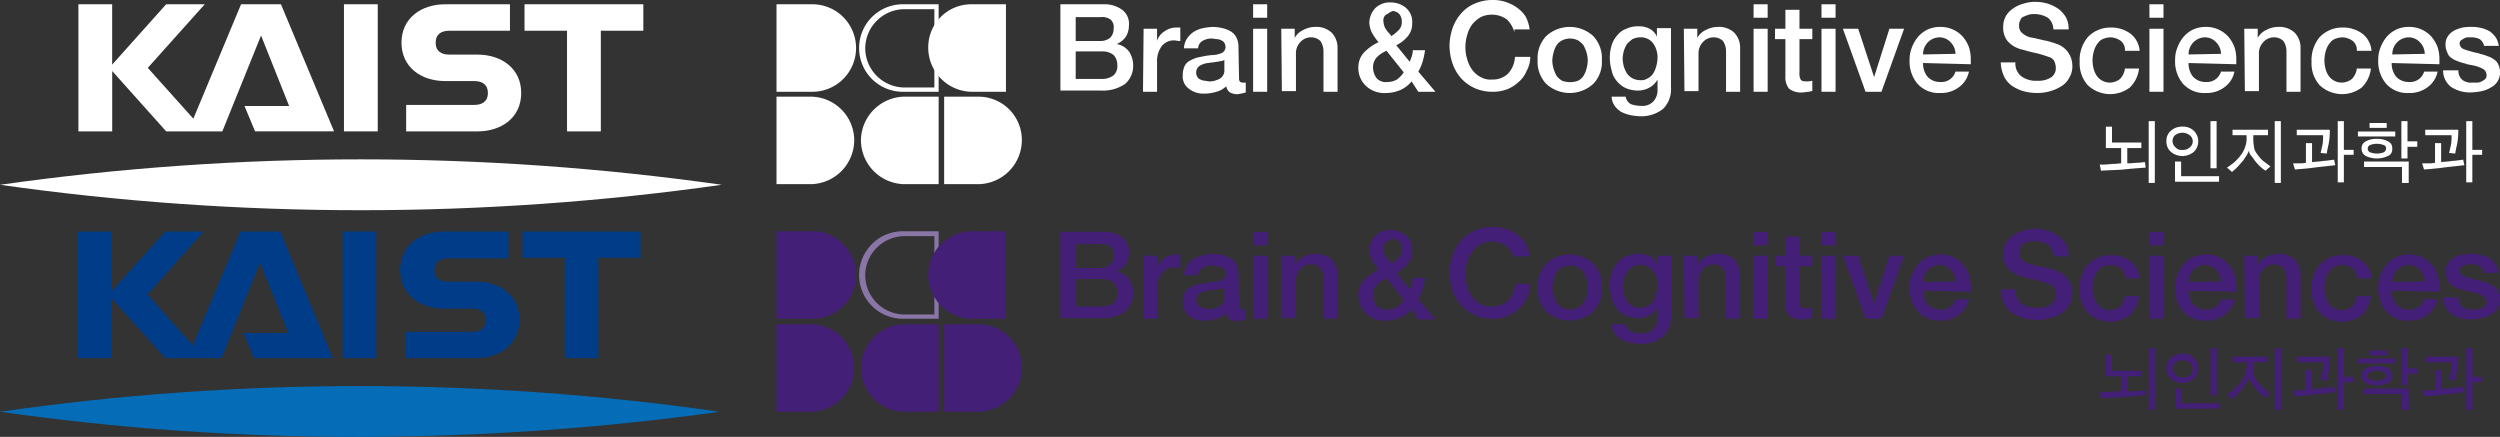 <svg xmlns="http://www.w3.org/2000/svg" xmlns:xlink="http://www.w3.org/1999/xlink" width="408.621" height="71.401" viewBox="0 0 408.621 71.401">
  <rect x="0" y="0" width="408.621" height="71.401" fill="#333333" stroke="none"/>
  <defs>
    <clipPath id="clip-path">
      <path id="패스_5" data-name="패스 5" d="M0,4.156A419.123,419.123,0,0,0,58.979,8.311a419.125,419.125,0,0,0,58.98-4.155A420.59,420.59,0,0,0,0,4.156" transform="translate(0 0)" fill="#fff"/>
    </clipPath>
    <clipPath id="clip-path-2">
      <rect id="사각형_2" data-name="사각형 2" width="117.958" height="33.658" fill="#fff"/>
    </clipPath>
    <clipPath id="clip-path-3">
      <path id="패스_2" data-name="패스 2" d="M0,42.2a413.077,413.077,0,0,0,58.8,4.1,428.26,428.26,0,0,0,58.8-4.1A413.7,413.7,0,0,0,0,42.2"/>
    </clipPath>
    <linearGradient id="linear-gradient" x1="-13.436" y1="1.296" x2="-13.445" y2="1.296" gradientUnits="objectBoundingBox">
      <stop offset="0" stop-color="#056cb7"/>
      <stop offset="1" stop-color="#46bbeb"/>
    </linearGradient>
    <clipPath id="clip-path-4">
      <rect id="사각형_5" data-name="사각형 5" width="117.6" height="33.5" transform="translate(0 38)"/>
    </clipPath>
  </defs>
  <g id="그룹_20" data-name="그룹 20" transform="translate(-479.859 -615)">
    <g id="그룹_19" data-name="그룹 19" transform="translate(0 88.301)">
      <g id="그룹_8" data-name="그룹 8" transform="translate(479.86 552.746)">
        <g id="그룹_7" data-name="그룹 7" transform="translate(0 0)" clip-path="url(#clip-path)">
          <rect id="사각형_4" data-name="사각형 4" width="117.958" height="8.311" transform="translate(0 0)" fill="#fff"/>
        </g>
      </g>
      <rect id="사각형_1" data-name="사각형 1" width="5.521" height="20.776" transform="translate(536.079 527.398)" fill="#fff"/>
      <path id="패스_1" data-name="패스 1" d="M293.764,0V4.327h6.947V20.775h5.524V4.326h6.947V0Z" transform="translate(271.828 527.399)" fill="#fff"/>
      <g id="그룹_3" data-name="그룹 3" transform="translate(479.86 527.398)">
        <g id="그룹_2" data-name="그룹 2" clip-path="url(#clip-path-2)">
          <path id="패스_2-2" data-name="패스 2" d="M237.268,8.224h-4.615c-1.226,0-2.22-.506-2.22-1.948s.994-1.948,2.22-1.948h9.924V0H232c-3.949,0-7.151,2.28-7.151,6.276s3.2,6.275,7.151,6.275h4.749c1.225,0,2.218.506,2.218,1.95s-.993,1.947-2.218,1.947H225.613v4.329h11.655c3.949,0,7.149-2.274,7.149-6.272s-3.2-6.279-7.149-6.279" transform="translate(-159.227)" fill="#fff"/>
          <path id="패스_3" data-name="패스 3" d="M70.486,0l-7.8,18.7-7.445-8.308L64.546,0H58.24L49.417,9.863V0H43.9V20.776h5.524V10.913l8.823,9.863h9.177l6.33-15.669,4.591,11.521h-7.3l1.733,4.143H85.686L77.006,0Z" transform="translate(-31.085)" fill="#fff"/>
        </g>
      </g>
    </g>
    <g id="Group_15229" transform="translate(23039.879 23046.5)">
      <path id="Path_15324_00000079452488377670099040000006390440379263058577_" d="M-22386.7-22393.6h7a4.913,4.913,0,0,1,3.1.9,2.88,2.88,0,0,1,1.1,2.6,3.451,3.451,0,0,1-.5,1.8,3.488,3.488,0,0,1-1.5,1.2h0a3.216,3.216,0,0,1,2,1.2,4.193,4.193,0,0,1,.7,2.4,3.936,3.936,0,0,1-1.3,2.9,6.4,6.4,0,0,1-4,1.1h-6.6Zm2.5,5.9h4.1a2.453,2.453,0,0,0,1.5-.5,2.035,2.035,0,0,0,.6-1.5,1.651,1.651,0,0,0-.5-1.5,2.274,2.274,0,0,0-1.6-.4h-4.1Zm0,6.3h4.4a3,3,0,0,0,1.8-.6,2,2,0,0,0,.6-1.7,2.269,2.269,0,0,0-.6-1.6,2.789,2.789,0,0,0-1.8-.6h-4.4Z" fill="#441f77"/>
      <path id="Path_15325_00000106136677711250845240000011023280456234514837_" d="M-22373.1-22389.7h2.2v2h0a2,2,0,0,1,.4-.8,2.318,2.318,0,0,1,.7-.7,4.071,4.071,0,0,1,.9-.5,3.565,3.565,0,0,1,1-.2h.8v2.2h-.2c-.3,0-.5-.1-.8-.1a2.518,2.518,0,0,0-2,.9,4.019,4.019,0,0,0-.8,2.6v4.9h-2.3Z" fill="#441f77"/>
      <path id="Path_15326_00000177481682729408956220000015598167552054182573_" d="M-22357.5-22381.7a1.271,1.271,0,0,0,.1.6.76.76,0,0,0,.4.2h.6v1.6c-.2.1-.5.1-.7.2-.2,0-.5.1-.7.1a2.64,2.64,0,0,1-1.2-.3,1.691,1.691,0,0,1-.6-1,3.668,3.668,0,0,1-1.6.9,6.473,6.473,0,0,1-2,.3,3.741,3.741,0,0,1-2.5-.8,2.445,2.445,0,0,1-1-2.2,3.636,3.636,0,0,1,.3-1.5,1.962,1.962,0,0,1,.9-.9,6.185,6.185,0,0,1,1.2-.5q.75-.149,1.5-.3c.2,0,.6-.1,1-.1a4.171,4.171,0,0,0,1.6-.4,1.189,1.189,0,0,0,.5-.9,1.856,1.856,0,0,0-.2-.7,1,1,0,0,0-.5-.4,1.448,1.448,0,0,0-.7-.2c-.3,0-.5-.1-.8-.1a2.927,2.927,0,0,0-1.6.4,1.523,1.523,0,0,0-.7,1.2h-2.3a3.015,3.015,0,0,1,.5-1.6,3.826,3.826,0,0,1,1.1-1.1,4.686,4.686,0,0,1,1.5-.6,9.88,9.88,0,0,1,1.7-.2,7.748,7.748,0,0,1,1.5.2,5.049,5.049,0,0,1,1.3.5,2.577,2.577,0,0,1,.9.9,3.27,3.27,0,0,1,.4,1.4Zm-2.3-2.9a1.139,1.139,0,0,1-.8.3c-.3.1-.7.1-1.1.2-.4,0-.7.1-.9.1a3.347,3.347,0,0,0-1.4.5,1.344,1.344,0,0,0-.5,1.2,1.424,1.424,0,0,0,.2.6,1,1,0,0,0,.5.4,1.856,1.856,0,0,0,.7.2c.2,0,.5.1.7.1a2.781,2.781,0,0,0,.9-.1,6.582,6.582,0,0,0,.8-.3,1.686,1.686,0,0,0,.6-.6,1.492,1.492,0,0,0,.2-.9v-1.7h.1Z" fill="#441f77"/>
      <path id="Path_15327_00000036223946606263821620000002984831974781115013_" d="M-22355.2-22393.6h2.3v2.2h-2.3Zm0,3.9h2.3v10.3h-2.3Z" fill="#441f77"/>
      <path id="Path_15328_00000050648542198573751030000010346258240932998584_" d="M-22350.6-22389.7h2.2v1.5h0a2.962,2.962,0,0,1,1.4-1.3,4.123,4.123,0,0,1,1.9-.5,3.7,3.7,0,0,1,2.7.9,3.542,3.542,0,0,1,1,2.6v7.1h-2.3v-6.5a3.089,3.089,0,0,0-.5-1.8,2.2,2.2,0,0,0-1.5-.6,2.346,2.346,0,0,0-1.8.8,2.638,2.638,0,0,0-.7,1.9v6.1h-2.3Z" fill="#441f77"/>
      <path id="Path_15329_00000111909251797055935380000010213900925565570740_" d="M-22329.3-22381a4.894,4.894,0,0,1-1.8,1.4,5.916,5.916,0,0,1-2.3.5,4.439,4.439,0,0,1-3.3-1.1,4.011,4.011,0,0,1-1.3-3.1,3.588,3.588,0,0,1,.9-2.4,8.038,8.038,0,0,1,2.4-1.7,8.989,8.989,0,0,1-1.1-1.6,4.208,4.208,0,0,1-.4-1.5,3.473,3.473,0,0,1,1-2.5,3.377,3.377,0,0,1,2.5-.9,3.841,3.841,0,0,1,2.5.9,2.992,2.992,0,0,1,1,2.5,3.135,3.135,0,0,1-.7,2.1,5.758,5.758,0,0,1-1.9,1.5l2.2,2.7c.1-.3.2-.5.3-.8a3.607,3.607,0,0,0,.2-1.1h2a12.669,12.669,0,0,1-.4,1.9,7.766,7.766,0,0,1-.7,1.6l2.8,3.3h-2.8Zm-4.1-5c-.1,0-.2.1-.4.2a4.115,4.115,0,0,0-1.3,1,2.453,2.453,0,0,0-.5,1.5,3,3,0,0,0,.6,1.8,2,2,0,0,0,1.7.6,3.158,3.158,0,0,0,1.6-.4,4.759,4.759,0,0,0,1-1l.1-.2Zm-.1-5.9a1.189,1.189,0,0,0-.4,1.1,2.932,2.932,0,0,0,.2.9,3.6,3.6,0,0,0,.7,1c.2.2.3.4.4.5a6.915,6.915,0,0,0,1.3-1.1,1.844,1.844,0,0,0,.4-1.3,1.912,1.912,0,0,0-.4-1.2,1.6,1.6,0,0,0-1.1-.5,5.441,5.441,0,0,0-1.1.6" fill="#441f77"/>
      <path id="Path_15330_00000003085372942589044750000017956404603688784809_" d="M-22312.5-22389.1a4.439,4.439,0,0,0-1.2-2.1,4.068,4.068,0,0,0-2.4-.8,4.051,4.051,0,0,0-1.9.4,5.281,5.281,0,0,0-1.4,1.2,5.324,5.324,0,0,0-.8,1.7,6.957,6.957,0,0,0-.3,2,6.415,6.415,0,0,0,.3,2,5.283,5.283,0,0,0,.8,1.7,4.065,4.065,0,0,0,1.4,1.2,3.279,3.279,0,0,0,1.9.4,3.542,3.542,0,0,0,2.6-1,4.359,4.359,0,0,0,1.1-2.7h2.5a4.645,4.645,0,0,1-.6,2.3,4.631,4.631,0,0,1-1.3,1.8,6.115,6.115,0,0,1-1.9,1.2,6.708,6.708,0,0,1-2.4.4,7.17,7.17,0,0,1-2.9-.6,6.915,6.915,0,0,1-2.2-1.6,7.228,7.228,0,0,1-1.4-2.4,9.273,9.273,0,0,1-.5-2.9,9.273,9.273,0,0,1,.5-2.9,7.248,7.248,0,0,1,1.4-2.4,5.982,5.982,0,0,1,2.2-1.6,7.17,7.17,0,0,1,2.9-.6,6.674,6.674,0,0,1,4.1,1.3,5.038,5.038,0,0,1,1.4,1.5,6.607,6.607,0,0,1,.6,2h-2.5v.5Z" fill="#441f77"/>
      <path id="Path_15331_00000004506814882027275660000009605387793313628845_" d="M-22307.3-22380.6a5.249,5.249,0,0,1-1.4-3.9,5.249,5.249,0,0,1,1.4-3.9,5.69,5.69,0,0,1,7.7,0,5.249,5.249,0,0,1,1.4,3.9,5.111,5.111,0,0,1-1.4,3.9,5.69,5.69,0,0,1-7.7,0m5.2-.6a2.357,2.357,0,0,0,.9-.8,4.34,4.34,0,0,0,.5-1.2,5.881,5.881,0,0,0,.2-1.3,5.094,5.094,0,0,0-.2-1.3,6.086,6.086,0,0,0-.5-1.2,3.437,3.437,0,0,0-.9-.8,2.963,2.963,0,0,0-2.6,0,2.357,2.357,0,0,0-.9.8,4.34,4.34,0,0,0-.5,1.2,5.881,5.881,0,0,0-.2,1.3,5.094,5.094,0,0,0,.2,1.3,6.086,6.086,0,0,0,.5,1.2,3.437,3.437,0,0,0,.9.8,2.974,2.974,0,0,0,2.6,0" fill="#441f77"/>
      <path id="Path_15332_00000160882560734075911160000015392862215183233718_" d="M-22286.9-22380a4.518,4.518,0,0,1-1.3,3.5,5.746,5.746,0,0,1-3.8,1.2,8.781,8.781,0,0,1-1.6-.2,5.808,5.808,0,0,1-1.4-.5,3.429,3.429,0,0,1-1.1-1,2.69,2.69,0,0,1-.5-1.5h2.3a1.737,1.737,0,0,0,.8,1.2,4.685,4.685,0,0,0,1.7.3,2.487,2.487,0,0,0,2-.7,2.722,2.722,0,0,0,.7-2v-1.6h0a3.267,3.267,0,0,1-1.3,1.3,3.732,3.732,0,0,1-1.8.5,5.208,5.208,0,0,1-2.1-.4,4.442,4.442,0,0,1-1.5-1.2,3.818,3.818,0,0,1-.8-1.7,7.641,7.641,0,0,1-.3-2.1,6.89,6.89,0,0,1,.3-2,4.161,4.161,0,0,1,.9-1.6,3.267,3.267,0,0,1,1.5-1.1,4.468,4.468,0,0,1,2-.4,3.657,3.657,0,0,1,1.8.4,2.534,2.534,0,0,1,1.2,1.3h0v-1.4h2.3Zm-3.8-1.5a2.357,2.357,0,0,0,.9-.8,4.34,4.34,0,0,0,.5-1.2,5.881,5.881,0,0,0,.2-1.3,3.989,3.989,0,0,0-.7-2.4,2.515,2.515,0,0,0-2.1-1,3.066,3.066,0,0,0-1.3.3,6.38,6.38,0,0,0-.9.8,5.377,5.377,0,0,0-.5,1.1,5.881,5.881,0,0,0-.2,1.3,5.881,5.881,0,0,0,.2,1.3,5.377,5.377,0,0,0,.5,1.1,2.611,2.611,0,0,0,2.1,1.1,2.782,2.782,0,0,0,1.3-.3" fill="#441f77"/>
      <path id="Path_15333_00000093144988814418628200000001290681716324534946_" d="M-22284.8-22389.7h2.2v1.5h0a2.962,2.962,0,0,1,1.4-1.3,4.123,4.123,0,0,1,1.9-.5,3.7,3.7,0,0,1,2.7.9,3.542,3.542,0,0,1,1,2.6v7.1h-2.3v-6.5a3.089,3.089,0,0,0-.5-1.8,2.2,2.2,0,0,0-1.5-.6,2.346,2.346,0,0,0-1.8.8,2.638,2.638,0,0,0-.7,1.9v6.1h-2.3l-.1-10.2Z" fill="#441f77"/>
      <path id="Path_15334_00000073690061662384874210000001635758168424755860_" d="M-22273.4-22393.6h2.3v2.2h-2.3Zm0,3.9h2.3v10.3h-2.3Z" fill="#441f77"/>
      <path id="Path_15335_00000176038411826482863140000006052464468121185942_" d="M-22269.9-22389.7h1.7v-3.1h2.3v3.1h2.1v1.7h-2.1v5.5a1.981,1.981,0,0,0,.2,1.1c.1.2.4.3.9.3a3.764,3.764,0,0,0,1-.1v1.7a1.09,1.09,0,0,0-.5.1c-.4,0-.8.1-1,.1a3.226,3.226,0,0,1-2.3-.6,2.958,2.958,0,0,1-.6-2v-6.1h-1.7Z" fill="#441f77"/>
      <path id="Path_15336_00000089567080608190783740000018113694622530328981_" d="M-22262.3-22393.6h2.3v2.2h-2.3Zm0,3.9h2.3v10.3h-2.3Z" fill="#441f77"/>
      <path id="Path_15337_00000148655999417113781470000009566168018753092488_" d="M-22258.8-22389.7h2.5l2.6,7.9h0l2.5-7.9h2.4l-3.7,10.3h-2.6Z" fill="#441f77"/>
      <path id="Path_15338_00000148658067034461471070000009426183887844513682_" d="M-22245.7-22384a3.4,3.4,0,0,0,.7,2.2,2.726,2.726,0,0,0,2.1.9,2.384,2.384,0,0,0,2.5-1.7h2.2a4.147,4.147,0,0,1-1.7,2.6,4.811,4.811,0,0,1-3,.9,4.624,4.624,0,0,1-3.7-1.5,5.594,5.594,0,0,1-1.3-3.9,5.208,5.208,0,0,1,.4-2.1,5.829,5.829,0,0,1,1-1.7,4.8,4.8,0,0,1,1.6-1.2,4.906,4.906,0,0,1,2.1-.4,4.84,4.84,0,0,1,3.6,1.6,5.829,5.829,0,0,1,1,1.7,6.473,6.473,0,0,1,.3,2v.8Zm5.3-1.5a2.735,2.735,0,0,0-.8-1.9,2.5,2.5,0,0,0-1.8-.8,2.735,2.735,0,0,0-1.9.8,2.791,2.791,0,0,0-.8,2Z" fill="#441f77"/>
      <path id="Path_15339_00000021091406051794520660000004493343250804499871_" d="M-22230.6-22384.2a2.622,2.622,0,0,0,1,2.3,4.094,4.094,0,0,0,2.6.7,3.8,3.8,0,0,0,2.3-.6,1.8,1.8,0,0,0,.7-1.5,2.64,2.64,0,0,0-.3-1.2,1.449,1.449,0,0,0-.9-.6,15.337,15.337,0,0,0-2.4-.7c-.9-.2-1.5-.4-1.9-.5a4.509,4.509,0,0,1-2.4-1.4,3.407,3.407,0,0,1-.7-2.2,3.657,3.657,0,0,1,.4-1.8,3.759,3.759,0,0,1,1.2-1.3,5.324,5.324,0,0,1,1.7-.8,6.307,6.307,0,0,1,1.9-.3,7.567,7.567,0,0,1,2.1.3,7.571,7.571,0,0,1,1.8.9,5.246,5.246,0,0,1,1.2,1.4,4.325,4.325,0,0,1,.4,1.9h-2.5a2.466,2.466,0,0,0-.9-1.9,4.276,4.276,0,0,0-2.2-.6,2.781,2.781,0,0,0-.9.1,6.582,6.582,0,0,0-.8.3.9.9,0,0,0-.6.6,1.492,1.492,0,0,0-.2.9,1.452,1.452,0,0,0,.5,1.2,3.282,3.282,0,0,0,1.3.7l.6.1,1.7.4a9.893,9.893,0,0,1,1.2.3c.3.1.5.1.6.2a3.752,3.752,0,0,1,2.8,3.6,3.511,3.511,0,0,1-.5,2,3.486,3.486,0,0,1-1.3,1.4,7.109,7.109,0,0,1-1.8.8,7.641,7.641,0,0,1-2.1.3,8.485,8.485,0,0,1-2.3-.3,6.61,6.61,0,0,1-1.9-.9,4.029,4.029,0,0,1-1.3-1.6,5.833,5.833,0,0,1-.5-2.2l2.406,0Z" fill="#441f77"/>
      <path id="Path_15340_00000038411009109973185880000018185124948052241045_" d="M-22212.7-22386.3a1.841,1.841,0,0,0-.8-1.4,3.015,3.015,0,0,0-1.6-.5,3.565,3.565,0,0,0-1,.2,1.806,1.806,0,0,0-.9.6,3.436,3.436,0,0,0-.7,1.2,5.839,5.839,0,0,0-.3,1.9,5.881,5.881,0,0,0,.2,1.3,3.686,3.686,0,0,0,.5,1.1,2.611,2.611,0,0,0,2.1,1.1,2.711,2.711,0,0,0,1.7-.6,2.992,2.992,0,0,0,.8-1.7h2.3a5.057,5.057,0,0,1-1.5,3.1,5.314,5.314,0,0,1-6.9-.4,5.35,5.35,0,0,1-1.3-3.8,5.844,5.844,0,0,1,1.3-4,5.068,5.068,0,0,1,3.8-1.6,5.285,5.285,0,0,1,3.2,1,3.924,3.924,0,0,1,1.5,2.8h-2.4v-.3Z" fill="#441f77"/>
      <path id="Path_15341_00000083805203311589415350000018096417105752030595_" d="M-22208.7-22393.6h2.3v2.2h-2.3Zm0,3.9h2.3v10.3h-2.3Z" fill="#441f77"/>
      <path id="Path_15342_00000115479181521983989990000010701785111673114810_" d="M-22202.3-22384a3.4,3.4,0,0,0,.7,2.2,2.726,2.726,0,0,0,2.1.9,2.384,2.384,0,0,0,2.5-1.7h2.2a4.147,4.147,0,0,1-1.7,2.6,4.811,4.811,0,0,1-3,.9,4.624,4.624,0,0,1-3.7-1.5,5.594,5.594,0,0,1-1.3-3.9,5.208,5.208,0,0,1,.4-2.1,5.829,5.829,0,0,1,1-1.7,4.8,4.8,0,0,1,1.6-1.2,4.906,4.906,0,0,1,2.1-.4,4.84,4.84,0,0,1,3.6,1.6,5.829,5.829,0,0,1,1,1.7,6.473,6.473,0,0,1,.3,2v.8Zm5.3-1.5a2.735,2.735,0,0,0-.8-1.9,2.5,2.5,0,0,0-1.8-.8,2.735,2.735,0,0,0-1.9.8,2.791,2.791,0,0,0-.8,2Z" fill="#441f77"/>
      <path id="Path_15343_00000163753273300950647800000010640023679828241852_" d="M-22193.2-22389.7h2.2v1.5h0a2.962,2.962,0,0,1,1.4-1.3,4.123,4.123,0,0,1,1.9-.5,3.7,3.7,0,0,1,2.7.9,3.542,3.542,0,0,1,1,2.6v7.1h-2.3v-6.5a3.089,3.089,0,0,0-.5-1.8,2.2,2.2,0,0,0-1.5-.6,2.346,2.346,0,0,0-1.8.8,2.638,2.638,0,0,0-.7,1.9v6.1h-2.3l-.1-10.2Z" fill="#441f77"/>
      <path id="Path_15344_00000132767234062500979670000000372626248667383708_" d="M-22174.8-22386.3a1.841,1.841,0,0,0-.8-1.4,3.015,3.015,0,0,0-1.6-.5,3.565,3.565,0,0,0-1,.2,1.806,1.806,0,0,0-.9.6,3.436,3.436,0,0,0-.7,1.2,5.839,5.839,0,0,0-.3,1.9,5.881,5.881,0,0,0,.2,1.3,3.686,3.686,0,0,0,.5,1.1,2.611,2.611,0,0,0,2.1,1.1,2.711,2.711,0,0,0,1.7-.6,2.992,2.992,0,0,0,.8-1.7h2.3a5.057,5.057,0,0,1-1.5,3.1,5.314,5.314,0,0,1-6.9-.4,5.35,5.35,0,0,1-1.3-3.8,5.844,5.844,0,0,1,1.3-4,5.068,5.068,0,0,1,3.8-1.6,5.285,5.285,0,0,1,3.2,1,3.924,3.924,0,0,1,1.5,2.8h-2.4v-.3Z" fill="#441f77"/>
      <path id="Path_15345_00000103258053187455877610000002300436278866697359_" d="M-22169.1-22384a3.4,3.4,0,0,0,.7,2.2,2.726,2.726,0,0,0,2.1.9,2.384,2.384,0,0,0,2.5-1.7h2.2a4.147,4.147,0,0,1-1.7,2.6,4.811,4.811,0,0,1-3,.9,4.624,4.624,0,0,1-3.7-1.5,5.594,5.594,0,0,1-1.3-3.9,5.208,5.208,0,0,1,.4-2.1,5.829,5.829,0,0,1,1-1.7,4.8,4.8,0,0,1,1.6-1.2,4.906,4.906,0,0,1,2.1-.4,4.84,4.84,0,0,1,3.6,1.6,5.829,5.829,0,0,1,1,1.7,6.473,6.473,0,0,1,.3,2v.8Zm5.4-1.5a2.735,2.735,0,0,0-.8-1.9,2.5,2.5,0,0,0-1.8-.8,2.735,2.735,0,0,0-1.9.8,2.791,2.791,0,0,0-.8,2Z" fill="#441f77"/>
      <path id="Path_15346_00000105416843021189014970000005543056348812876217_" d="M-22158.2-22382.7a1.917,1.917,0,0,0,.7,1.4,2.4,2.4,0,0,0,1.6.4h.8a1.441,1.441,0,0,0,.7-.2,2.06,2.06,0,0,0,.6-.4.845.845,0,0,0,.2-.7,1.2,1.2,0,0,0-.7-1,6.607,6.607,0,0,0-2-.6c-.4-.1-.6-.1-.7-.2a6.377,6.377,0,0,1-1.3-.4,3.14,3.14,0,0,1-1-.5,1.587,1.587,0,0,1-.7-.9,2.782,2.782,0,0,1-.3-1.3,2.293,2.293,0,0,1,.4-1.4,2.848,2.848,0,0,1,1-.9,5.808,5.808,0,0,1,1.4-.5,7.6,7.6,0,0,1,1.5-.1,5.92,5.92,0,0,1,2.9.7,4.759,4.759,0,0,1,1,1,3.347,3.347,0,0,1,.5,1.4h-2.4a1.9,1.9,0,0,0-.7-1.1,3.208,3.208,0,0,0-1.4-.3h-.6a1.424,1.424,0,0,0-.6.2c-.2.1-.3.2-.5.3a.766.766,0,0,0-.2.5,1.014,1.014,0,0,0,.6.9,14.954,14.954,0,0,0,2,.6c.4.1.6.1.7.2a6.377,6.377,0,0,1,1.3.4,3.14,3.14,0,0,1,1,.5,1.764,1.764,0,0,1,.7.8,2.782,2.782,0,0,1,.3,1.3,2.6,2.6,0,0,1-.4,1.5,2.656,2.656,0,0,1-1.1,1,4.686,4.686,0,0,1-1.5.6,8.835,8.835,0,0,1-1.7.2,5.5,5.5,0,0,1-3.3-.9,3.363,3.363,0,0,1-1.3-2.7h2.5Z" fill="#441f77"/>
      <path id="Path_15347_00000016045905524267777910000003444761062486710187_" d="M-22412.3-22393.7a7.15,7.15,0,0,0-7.3,7,7.15,7.15,0,0,0,7,7.3h6v-14.3Zm5,13.6h-4.9a6.446,6.446,0,0,1-6.4-6.4,6.446,6.446,0,0,1,6.4-6.4h4.9Z" fill="#8976a7"/>
      <path id="Path_15348_00000052802373293580002330000011597005837222763940_" d="M-22427.5-22393.7h-5.6v14.3h5.7a7.15,7.15,0,0,0,7.3-7,7.15,7.15,0,0,0-7-7.3h-.4" fill="#441f77"/>
      <path id="Path_15349_00000132810159084076978040000004650863791988712367_" d="M-22427.4-22378.5h-5.7v14.3h5.7a7.215,7.215,0,0,0,7-7.3,7.153,7.153,0,0,0-7-7" fill="#441f77"/>
      <path id="Path_15350_00000010275892512754938320000015514582140954487998_" d="M-22400-22378.5h-5.7v14.3h5.7a7.215,7.215,0,0,0,7-7.3,7.085,7.085,0,0,0-7-7" fill="#441f77"/>
      <path id="Path_15351_00000008133507722767217580000003953122258191557821_" d="M-22401.3-22393.7h5.7v14.3h-5.7a7.215,7.215,0,0,1-7-7.3,7.155,7.155,0,0,1,7-7" fill="#441f77"/>
      <path id="Path_15352_00000018948987790426937510000010810426991931245485_" d="M-22412.3-22378.5h5.7v14.3h-5.7a7.215,7.215,0,0,1-7-7.3,7.225,7.225,0,0,1,7-7" fill="#441f77"/>
      <g id="Group_15226_00000074414239337565158000000005967484216040588982_" transform="translate(-22560.02 -22431.66)">
        <g id="Group_15036_00000177477902565660847590000014376058424442322109_">
          <g id="Group_8_00000069367727541175744640000003651513871453319555_" transform="translate(0 25.261)">
            <g id="그룹_7-2" data-name="그룹 7">
              <g id="그룹_6" data-name="그룹 6">
                <g id="Group_7_00000043456055736218353290000001532349468047133880_" clip-path="url(#clip-path-3)">
                  <rect id="Rectangle_4_00000010277185050270979830000016109250165900939940_" width="117.6" height="8.3" transform="translate(0 38)" fill="url(#linear-gradient)"/>
                </g>
              </g>
            </g>
          </g>
          <rect id="Rectangle_1_00000018949464106142081850000001703188049637515662_" width="5.5" height="20.7" transform="translate(56 38)" fill="#003c87"/>
          <path id="Path_1_00000060003841786763323420000006076963345818163333_" d="M85.4,38v4.3h6.9V58.7h5.5V42.3h6.9V38Z" fill="#003c87"/>
          <g id="Group_3_00000028298433755228499200000007633902502087419817_">
            <g id="그룹_9" data-name="그룹 9">
              <g id="그룹_8-2" data-name="그룹 8">
                <g id="Group_2_00000087412277443834105970000018102250257054220421_" clip-path="url(#clip-path-4)">
                  <path id="Path_2_00000050639398412163204010000014075647626080976783_" d="M77.8,46.2H73.2c-1.2,0-2.2-.5-2.2-1.9s1-1.9,2.2-1.9h9.9V38H72.5c-3.9,0-7.1,2.3-7.1,6.3s3.2,6.3,7.1,6.3h4.7c1.2,0,2.2.5,2.2,1.9s-1,1.9-2.2,1.9h-11v4.3H77.8c3.9,0,7.1-2.3,7.1-6.3s-3.2-6.2-7.1-6.2" fill="#003c87"/>
                  <path id="Path_3_00000062186458652987356120000001438367660261322652_" d="M39.3,38,31.5,56.6l-7.4-8.3L33.3,38H27l-8.8,9.8V38H12.7V58.7h5.5V48.9L27,58.7h9.2l6.3-15.6,4.6,11.5H39.8l1.7,4.1H54.4L45.8,38Z" fill="#003c87"/>
                </g>
              </g>
            </g>
          </g>
        </g>
      </g>
    </g>
    <g id="그룹_11" data-name="그룹 11" transform="translate(479.86 614.5)">
      <g id="그룹_10" data-name="그룹 10">
        <path id="패스_3-2" data-name="패스 3" d="M350.7,65.1q-2.25.15-3.6.3c-1,.1-2.2.1-3.7.2l-.2-1a13.4,13.4,0,0,0,2-.1c.7,0,1.2-.1,1.5-.1V62h-2.5V58.5h1v2.6H350V62h-2.3v2.5c.7,0,1.3-.1,1.7-.1s.8-.1,1.2-.1Zm1.5,2.4h-1V57.4h1Z" fill="#441f77"/>
        <path id="패스_4" data-name="패스 4" d="M356.7,58.3a2.489,2.489,0,0,1,1.9.7,2.414,2.414,0,0,1,0,3.4,2.929,2.929,0,0,1-3.8,0,2.193,2.193,0,0,1-.7-1.7,2.06,2.06,0,0,1,.7-1.7A3.157,3.157,0,0,1,356.7,58.3Zm0,3.9a1.594,1.594,0,0,0,1.2-.4,1.25,1.25,0,0,0,0-2,2,2,0,0,0-2.4,0,1.284,1.284,0,0,0-.4,1,1.389,1.389,0,0,0,.5,1A1.6,1.6,0,0,0,356.7,62.2Zm6,5.1h-7.2V64h1v2.4h6.2Zm-.4-2.2h-1V57.4h1Z" fill="#441f77"/>
        <path id="패스_5-2" data-name="패스 5" d="M368.8,62.6a6.885,6.885,0,0,0,1.1,1.3l1.2.9-.8.7a5.5,5.5,0,0,1-.9-.7,9.016,9.016,0,0,1-.9-1,5.547,5.547,0,0,0-.6-.8,1.33,1.33,0,0,1-.3-.8,5.9,5.9,0,0,1-.4.8l-.6.9c-.3.3-.6.7-.9,1a6.47,6.47,0,0,1-.9.8L364,65c.3-.2.7-.5,1.1-.8a7.688,7.688,0,0,0,1.2-1.3,4.581,4.581,0,0,0,.7-1.4,3.644,3.644,0,0,0,.2-1.4v-.4h-2.3v-.9h5.8v.9h-2.4V60a6.6,6.6,0,0,0,.1,1.4A1.921,1.921,0,0,0,368.8,62.6Zm4,4.9h-1V57.4h1Z" fill="#441f77"/>
        <path id="패스_6" data-name="패스 6" d="M381.7,64.6c-1.7.2-2.8.3-3.5.4s-1.7.2-3.1.3l-.3-1h1a4.485,4.485,0,0,0,1.1-.1V61h1v3.1c.8-.1,1.4-.1,1.8-.2.4,0,1-.1,1.8-.2Zm-.9-5.8a10.972,10.972,0,0,1-.2,2.4q-.15.6-.3,1.5l-1-.1c.1-.4.2-.9.3-1.3a7.588,7.588,0,0,0,.1-1.6h-4.3v-.9h5.4Zm3.9,4.2h-1.6v4.5h-1V57.4h1v4.7h1.6Z" fill="#441f77"/>
        <path id="패스_7" data-name="패스 7" d="M391.5,59.9h-6.1v-.8h6.1Zm-3,.4a3.424,3.424,0,0,1,1.8.4,1.379,1.379,0,0,1,0,2.4,4.25,4.25,0,0,1-3.6,0,1.379,1.379,0,0,1,0-2.4A4.776,4.776,0,0,1,388.5,60.3Zm5.1,7.2h-1V64.9h-6.2V64h7.3v3.5Zm-5.1-4.8a3.087,3.087,0,0,0,1.1-.2.723.723,0,0,0,.4-.6.548.548,0,0,0-.4-.6,3.125,3.125,0,0,0-2.2,0,.65.65,0,0,0,0,1.2A1.978,1.978,0,0,0,388.5,62.7Zm1.6-4.1h-2.8v-.8h2.8Zm5,3h-1.6v1.9h-1V57.4h1v3.3h1.6Z" fill="#441f77"/>
        <path id="패스_8" data-name="패스 8" d="M402.8,64.6c-1.7.2-2.8.3-3.5.4s-1.7.2-3.1.3l-.3-1h1a4.485,4.485,0,0,0,1.1-.1V61h1v3.1c.8-.1,1.4-.1,1.8-.2.4,0,1-.1,1.8-.2Zm-1-5.8a10.972,10.972,0,0,1-.2,2.4q-.15.6-.3,1.5l-1-.1c.1-.4.2-.9.3-1.3a7.588,7.588,0,0,0,.1-1.6h-4.3v-.9h5.4Zm3.9,4.2h-1.6v4.5h-1V57.4h1v4.7h1.6Z" fill="#441f77"/>
      </g>
    </g>
    <path id="Path_15324_00000121990355612153385990000015019748693378009522_" d="M-22386.7-22430.8h7a4.913,4.913,0,0,1,3.1.9,2.88,2.88,0,0,1,1.1,2.6,3.451,3.451,0,0,1-.5,1.8,3.488,3.488,0,0,1-1.5,1.2h0a3.216,3.216,0,0,1,2,1.2,4.193,4.193,0,0,1,.7,2.4,3.936,3.936,0,0,1-1.3,2.9,6.4,6.4,0,0,1-4,1.1h-6.6Zm2.5,6h4.1a2.453,2.453,0,0,0,1.5-.5,2.035,2.035,0,0,0,.6-1.5,1.651,1.651,0,0,0-.5-1.5,2.274,2.274,0,0,0-1.6-.4h-4.1Zm0,6.2h4.4a3,3,0,0,0,1.8-.6,2,2,0,0,0,.6-1.7,2.269,2.269,0,0,0-.6-1.6,2.789,2.789,0,0,0-1.8-.6h-4.4Z" transform="translate(23039.879 23046.5)" fill="#fff"/>
    <path id="Path_15325_00000163064387880515985620000008849478216775621043_" d="M-22373.1-22426.8h2.2v2h0a2,2,0,0,1,.4-.8,2.318,2.318,0,0,1,.7-.7,4.071,4.071,0,0,1,.9-.5,3.565,3.565,0,0,1,1-.2h.8v2.2h-.2c-.3,0-.5-.1-.8-.1a2.518,2.518,0,0,0-2,.9,4.019,4.019,0,0,0-.8,2.6v4.9h-2.3Z" transform="translate(23039.879 23046.5)" fill="#fff"/>
    <path id="Path_15326_00000098217509221590343380000014546584992037740178_" d="M-22357.5-22418.8a1.271,1.271,0,0,0,.1.6.76.76,0,0,0,.4.2h.6v1.6c-.2.1-.5.1-.7.2-.2,0-.5.1-.7.1a2.64,2.64,0,0,1-1.2-.3,1.691,1.691,0,0,1-.6-1,3.668,3.668,0,0,1-1.6.9,6.473,6.473,0,0,1-2,.3,3.741,3.741,0,0,1-2.5-.8,2.445,2.445,0,0,1-1-2.2,3.636,3.636,0,0,1,.3-1.5,1.962,1.962,0,0,1,.9-.9,6.185,6.185,0,0,1,1.2-.5q.75-.149,1.5-.3c.2,0,.6-.1,1-.1a4.171,4.171,0,0,0,1.6-.4,1.189,1.189,0,0,0,.5-.9,1.856,1.856,0,0,0-.2-.7,1,1,0,0,0-.5-.4,1.448,1.448,0,0,0-.7-.2c-.3,0-.5-.1-.8-.1a2.927,2.927,0,0,0-1.6.4,1.523,1.523,0,0,0-.7,1.2h-2.3a3.015,3.015,0,0,1,.5-1.6,3.826,3.826,0,0,1,1.1-1.1,4.686,4.686,0,0,1,1.5-.6,9.88,9.88,0,0,1,1.7-.2,7.748,7.748,0,0,1,1.5.2,5.049,5.049,0,0,1,1.3.5,2.577,2.577,0,0,1,.9.9,3.27,3.27,0,0,1,.4,1.4Zm-2.3-3a1.139,1.139,0,0,1-.8.3c-.3.1-.7.1-1.1.2-.4,0-.7.1-.9.1a3.347,3.347,0,0,0-1.4.5,1.344,1.344,0,0,0-.5,1.2,1.424,1.424,0,0,0,.2.6,1,1,0,0,0,.5.4,1.856,1.856,0,0,0,.7.2c.2,0,.5.1.7.1a2.781,2.781,0,0,0,.9-.1,6.582,6.582,0,0,0,.8-.3,1.686,1.686,0,0,0,.6-.6,1.492,1.492,0,0,0,.2-.9v-1.7h.1Z" transform="translate(23039.879 23046.5)" fill="#fff"/>
    <path id="Path_15327_00000126286757870419169910000016929968380188739974_" d="M-22355.2-22430.8h2.3v2.2h-2.3Zm0,4h2.3v10.3h-2.3Z" transform="translate(23039.879 23046.5)" fill="#fff"/>
    <path id="Path_15328_00000170967357577572409130000003260345867915224448_" d="M-22350.6-22426.8h2.2v1.5h0a2.962,2.962,0,0,1,1.4-1.3,4.123,4.123,0,0,1,1.9-.5,3.7,3.7,0,0,1,2.7.9,3.542,3.542,0,0,1,1,2.6v7.1h-2.3v-6.5a3.089,3.089,0,0,0-.5-1.8,2.2,2.2,0,0,0-1.5-.6,2.346,2.346,0,0,0-1.8.8,2.638,2.638,0,0,0-.7,1.9v6.1h-2.3Z" transform="translate(23039.879 23046.5)" fill="#fff"/>
    <path id="Path_15329_00000036934588457231126840000009729520346809727616_" d="M-22329.3-22418.2a4.894,4.894,0,0,1-1.8,1.4,5.916,5.916,0,0,1-2.3.5,4.439,4.439,0,0,1-3.3-1.1,4.011,4.011,0,0,1-1.3-3.1,3.588,3.588,0,0,1,.9-2.4,8.038,8.038,0,0,1,2.4-1.7,8.989,8.989,0,0,1-1.1-1.6,4.208,4.208,0,0,1-.4-1.5,3.473,3.473,0,0,1,1-2.5,3.377,3.377,0,0,1,2.5-.9,3.841,3.841,0,0,1,2.5.9,2.992,2.992,0,0,1,1,2.5,3.135,3.135,0,0,1-.7,2.1,5.758,5.758,0,0,1-1.9,1.5l2.2,2.7c.1-.3.2-.5.3-.8a3.607,3.607,0,0,0,.2-1.1h2a12.669,12.669,0,0,1-.4,1.9,7.766,7.766,0,0,1-.7,1.6l2.8,3.3h-2.8Zm-4.1-5c-.1,0-.2.1-.4.2a4.115,4.115,0,0,0-1.3,1,2.453,2.453,0,0,0-.5,1.5,3,3,0,0,0,.6,1.8,2,2,0,0,0,1.7.6,3.158,3.158,0,0,0,1.6-.4,4.759,4.759,0,0,0,1-1l.1-.2Zm-.1-5.9a1.189,1.189,0,0,0-.4,1.1,2.932,2.932,0,0,0,.2.9,3.6,3.6,0,0,0,.7,1c.2.2.3.4.4.5a6.915,6.915,0,0,0,1.3-1.1,1.844,1.844,0,0,0,.4-1.3,1.912,1.912,0,0,0-.4-1.2,1.6,1.6,0,0,0-1.1-.5c-.5.2-.8.5-1.1.6" transform="translate(23039.879 23046.5)" fill="#fff"/>
    <path id="Path_15330_00000156586798190116552830000006655614383772398270_" d="M-22312.5-22426.2a4.439,4.439,0,0,0-1.2-2.1,4.068,4.068,0,0,0-2.4-.8,4.051,4.051,0,0,0-1.9.4,5.281,5.281,0,0,0-1.4,1.2,5.324,5.324,0,0,0-.8,1.7,6.957,6.957,0,0,0-.3,2,6.415,6.415,0,0,0,.3,2,5.283,5.283,0,0,0,.8,1.7,4.065,4.065,0,0,0,1.4,1.2,3.279,3.279,0,0,0,1.9.4,3.542,3.542,0,0,0,2.6-1,4.359,4.359,0,0,0,1.1-2.7h2.5a4.645,4.645,0,0,1-.6,2.3,4.631,4.631,0,0,1-1.3,1.8,6.115,6.115,0,0,1-1.9,1.2,6.708,6.708,0,0,1-2.4.4,7.17,7.17,0,0,1-2.9-.6,6.915,6.915,0,0,1-2.2-1.6,7.228,7.228,0,0,1-1.4-2.4,9.273,9.273,0,0,1-.5-2.9,9.273,9.273,0,0,1,.5-2.9,7.248,7.248,0,0,1,1.4-2.4,5.982,5.982,0,0,1,2.2-1.6,7.17,7.17,0,0,1,2.9-.6,6.674,6.674,0,0,1,4.1,1.3,5.038,5.038,0,0,1,1.4,1.5,6.607,6.607,0,0,1,.6,2h-2.5v.5Z" transform="translate(23039.879 23046.5)" fill="#fff"/>
    <path id="Path_15331_00000008865354263944706830000010656951024496786059_" d="M-22307.3-22417.8a5.249,5.249,0,0,1-1.4-3.9,5.249,5.249,0,0,1,1.4-3.9,5.69,5.69,0,0,1,7.7,0,5.249,5.249,0,0,1,1.4,3.9,5.111,5.111,0,0,1-1.4,3.9,5.69,5.69,0,0,1-7.7,0m5.2-.5a2.357,2.357,0,0,0,.9-.8,4.34,4.34,0,0,0,.5-1.2,5.881,5.881,0,0,0,.2-1.3,5.094,5.094,0,0,0-.2-1.3,6.086,6.086,0,0,0-.5-1.2,3.437,3.437,0,0,0-.9-.8,2.963,2.963,0,0,0-2.6,0,2.357,2.357,0,0,0-.9.8,4.34,4.34,0,0,0-.5,1.2,5.881,5.881,0,0,0-.2,1.3,5.094,5.094,0,0,0,.2,1.3,6.086,6.086,0,0,0,.5,1.2,3.437,3.437,0,0,0,.9.8,3.854,3.854,0,0,0,2.6,0" transform="translate(23039.879 23046.5)" fill="#fff"/>
    <path id="Path_15332_00000067212857759273214880000011483047700528692922_" d="M-22286.9-22417.2a4.518,4.518,0,0,1-1.3,3.5,5.746,5.746,0,0,1-3.8,1.2,8.781,8.781,0,0,1-1.6-.2,5.808,5.808,0,0,1-1.4-.5,3.429,3.429,0,0,1-1.1-1,2.69,2.69,0,0,1-.5-1.5h2.3a1.737,1.737,0,0,0,.8,1.2,4.685,4.685,0,0,0,1.7.3,2.487,2.487,0,0,0,2-.7,2.722,2.722,0,0,0,.7-2v-1.6h0a3.267,3.267,0,0,1-1.3,1.3,3.732,3.732,0,0,1-1.8.5,5.208,5.208,0,0,1-2.1-.4,4.442,4.442,0,0,1-1.5-1.2,3.818,3.818,0,0,1-.8-1.7,7.641,7.641,0,0,1-.3-2.1,6.89,6.89,0,0,1,.3-2,4.161,4.161,0,0,1,.9-1.6,3.267,3.267,0,0,1,1.5-1.1,4.468,4.468,0,0,1,2-.4,3.657,3.657,0,0,1,1.8.4,2.534,2.534,0,0,1,1.2,1.3h0v-1.4h2.3Zm-3.8-1.5a2.357,2.357,0,0,0,.9-.8,4.34,4.34,0,0,0,.5-1.2,5.881,5.881,0,0,0,.2-1.3,3.989,3.989,0,0,0-.7-2.4,2.515,2.515,0,0,0-2.1-1,3.066,3.066,0,0,0-1.3.3,6.38,6.38,0,0,0-.9.8,5.377,5.377,0,0,0-.5,1.1,5.881,5.881,0,0,0-.2,1.3,5.881,5.881,0,0,0,.2,1.3,5.377,5.377,0,0,0,.5,1.1,2.611,2.611,0,0,0,2.1,1.1,1.964,1.964,0,0,0,1.3-.3" transform="translate(23039.879 23046.5)" fill="#fff"/>
    <path id="Path_15333_00000099630581231279656240000010756276066210866063_" d="M-22284.8-22426.8h2.2v1.5h0a2.962,2.962,0,0,1,1.4-1.3,4.123,4.123,0,0,1,1.9-.5,3.7,3.7,0,0,1,2.7.9,3.542,3.542,0,0,1,1,2.6v7.1h-2.3v-6.5a3.089,3.089,0,0,0-.5-1.8,2.2,2.2,0,0,0-1.5-.6,2.346,2.346,0,0,0-1.8.8,2.638,2.638,0,0,0-.7,1.9v6.1h-2.3l-.1-10.2Z" transform="translate(23039.879 23046.5)" fill="#fff"/>
    <path id="Path_15334_00000145742185795542729050000014514085524218358944_" d="M-22273.4-22430.8h2.3v2.2h-2.3Zm0,4h2.3v10.3h-2.3Z" transform="translate(23039.879 23046.5)" fill="#fff"/>
    <path id="Path_15335_00000139275543247923294900000013267236389511030183_" d="M-22269.9-22426.8h1.7v-3.1h2.3v3.1h2.1v1.7h-2.1v5.5a1.981,1.981,0,0,0,.2,1.1c.1.2.4.3.9.3a3.764,3.764,0,0,0,1-.1v1.7a1.09,1.09,0,0,0-.5.1c-.4,0-.8.1-1,.1a3.226,3.226,0,0,1-2.3-.6,2.958,2.958,0,0,1-.6-2v-6.1h-1.7Z" transform="translate(23039.879 23046.5)" fill="#fff"/>
    <path id="Path_15336_00000070835952639847279140000016114413258922156714_" d="M-22262.3-22430.8h2.3v2.2h-2.3Zm0,4h2.3v10.3h-2.3Z" transform="translate(23039.879 23046.5)" fill="#fff"/>
    <path id="Path_15337_00000150823267571468542600000013761924661827620746_" d="M-22258.8-22426.8h2.5l2.6,7.9h0l2.5-7.9h2.4l-3.7,10.3h-2.6Z" transform="translate(23039.879 23046.5)" fill="#fff"/>
    <path id="Path_15338_00000089532261269497568710000003661512541496429754_" d="M-22245.7-22421.2a3.4,3.4,0,0,0,.7,2.2,2.726,2.726,0,0,0,2.1.9,2.384,2.384,0,0,0,2.5-1.7h2.2a4.147,4.147,0,0,1-1.7,2.6,4.811,4.811,0,0,1-3,.9,4.624,4.624,0,0,1-3.7-1.5,5.594,5.594,0,0,1-1.3-3.9,5.208,5.208,0,0,1,.4-2.1,5.829,5.829,0,0,1,1-1.7,4.8,4.8,0,0,1,1.6-1.2,4.906,4.906,0,0,1,2.1-.4,4.84,4.84,0,0,1,3.6,1.6,5.829,5.829,0,0,1,1,1.7,6.473,6.473,0,0,1,.3,2v.8Zm5.3-1.5a2.735,2.735,0,0,0-.8-1.9,2.5,2.5,0,0,0-1.8-.8,2.735,2.735,0,0,0-1.9.8,2.791,2.791,0,0,0-.8,2Z" transform="translate(23039.879 23046.5)" fill="#fff"/>
    <path id="Path_15339_00000096050174616685029090000009739367874238864001_" d="M-22230.6-22421.3a2.622,2.622,0,0,0,1,2.3,4.094,4.094,0,0,0,2.6.7,3.8,3.8,0,0,0,2.3-.6,1.8,1.8,0,0,0,.7-1.5,2.64,2.64,0,0,0-.3-1.2,1.449,1.449,0,0,0-.9-.6,15.337,15.337,0,0,0-2.4-.7c-.9-.2-1.5-.4-1.9-.5a4.509,4.509,0,0,1-2.4-1.4,3.407,3.407,0,0,1-.7-2.2,3.657,3.657,0,0,1,.4-1.8,3.759,3.759,0,0,1,1.2-1.3,5.324,5.324,0,0,1,1.7-.8,6.307,6.307,0,0,1,1.9-.3,7.567,7.567,0,0,1,2.1.3,7.571,7.571,0,0,1,1.8.9,5.246,5.246,0,0,1,1.2,1.4,4.325,4.325,0,0,1,.4,1.9h-2.5a2.466,2.466,0,0,0-.9-1.9,4.276,4.276,0,0,0-2.2-.6,2.781,2.781,0,0,0-.9.1,6.582,6.582,0,0,0-.8.3.9.9,0,0,0-.6.6,1.492,1.492,0,0,0-.2.9,1.452,1.452,0,0,0,.5,1.2,3.282,3.282,0,0,0,1.3.7l.6.1,1.7.4a9.893,9.893,0,0,1,1.2.3c.3.1.5.1.6.2a3.752,3.752,0,0,1,2.8,3.6,3.511,3.511,0,0,1-.5,2,3.486,3.486,0,0,1-1.3,1.4,7.109,7.109,0,0,1-1.8.8,7.641,7.641,0,0,1-2.1.3,8.485,8.485,0,0,1-2.3-.3,6.61,6.61,0,0,1-1.9-.9,4.029,4.029,0,0,1-1.3-1.6,5.833,5.833,0,0,1-.5-2.2l2.406,0Z" transform="translate(23039.879 23046.5)" fill="#fff"/>
    <path id="Path_15340_00000155111931137941005980000006657173607480417700_" d="M-22212.7-22423.5a1.841,1.841,0,0,0-.8-1.4,3.015,3.015,0,0,0-1.6-.5,3.565,3.565,0,0,0-1,.2,1.806,1.806,0,0,0-.9.6,3.436,3.436,0,0,0-.7,1.2,5.839,5.839,0,0,0-.3,1.9,5.881,5.881,0,0,0,.2,1.3,3.686,3.686,0,0,0,.5,1.1,2.611,2.611,0,0,0,2.1,1.1,2.711,2.711,0,0,0,1.7-.6,2.992,2.992,0,0,0,.8-1.7h2.3a5.057,5.057,0,0,1-1.5,3.1,5.314,5.314,0,0,1-6.9-.4,5.35,5.35,0,0,1-1.3-3.8,5.844,5.844,0,0,1,1.3-4,5.068,5.068,0,0,1,3.8-1.6,5.285,5.285,0,0,1,3.2,1,3.924,3.924,0,0,1,1.5,2.8h-2.4v-.3Z" transform="translate(23039.879 23046.5)" fill="#fff"/>
    <path id="Path_15341_00000169548163843755976500000001955537052209716096_" d="M-22208.7-22430.8h2.3v2.2h-2.3Zm0,4h2.3v10.3h-2.3Z" transform="translate(23039.879 23046.5)" fill="#fff"/>
    <path id="Path_15342_00000077310453759971702350000003188788949613337257_" d="M-22202.3-22421.2a3.4,3.4,0,0,0,.7,2.2,2.726,2.726,0,0,0,2.1.9,2.384,2.384,0,0,0,2.5-1.7h2.2a4.147,4.147,0,0,1-1.7,2.6,4.811,4.811,0,0,1-3,.9,4.624,4.624,0,0,1-3.7-1.5,5.594,5.594,0,0,1-1.3-3.9,5.208,5.208,0,0,1,.4-2.1,5.829,5.829,0,0,1,1-1.7,4.8,4.8,0,0,1,1.6-1.2,4.906,4.906,0,0,1,2.1-.4,4.84,4.84,0,0,1,3.6,1.6,5.829,5.829,0,0,1,1,1.7,6.473,6.473,0,0,1,.3,2v.8Zm5.3-1.5a2.735,2.735,0,0,0-.8-1.9,2.5,2.5,0,0,0-1.8-.8,2.735,2.735,0,0,0-1.9.8,2.791,2.791,0,0,0-.8,2Z" transform="translate(23039.879 23046.5)" fill="#fff"/>
    <path id="Path_15343_00000172428875172788024610000015008395881001237432_" d="M-22193.2-22426.8h2.2v1.5h0a2.962,2.962,0,0,1,1.4-1.3,4.123,4.123,0,0,1,1.9-.5,3.7,3.7,0,0,1,2.7.9,3.542,3.542,0,0,1,1,2.6v7.1h-2.3v-6.5a3.089,3.089,0,0,0-.5-1.8,2.2,2.2,0,0,0-1.5-.6,2.346,2.346,0,0,0-1.8.8,2.638,2.638,0,0,0-.7,1.9v6.1h-2.3l-.1-10.2Z" transform="translate(23039.879 23046.5)" fill="#fff"/>
    <path id="Path_15344_00000057116882465531541930000003506032273384103852_" d="M-22174.8-22423.5a1.841,1.841,0,0,0-.8-1.4,3.015,3.015,0,0,0-1.6-.5,3.565,3.565,0,0,0-1,.2,1.806,1.806,0,0,0-.9.6,3.436,3.436,0,0,0-.7,1.2,5.839,5.839,0,0,0-.3,1.9,5.881,5.881,0,0,0,.2,1.3,3.686,3.686,0,0,0,.5,1.1,2.611,2.611,0,0,0,2.1,1.1,2.711,2.711,0,0,0,1.7-.6,2.992,2.992,0,0,0,.8-1.7h2.3a5.057,5.057,0,0,1-1.5,3.1,5.314,5.314,0,0,1-6.9-.4,5.35,5.35,0,0,1-1.3-3.8,5.844,5.844,0,0,1,1.3-4,5.068,5.068,0,0,1,3.8-1.6,5.285,5.285,0,0,1,3.2,1,3.924,3.924,0,0,1,1.5,2.8h-2.4v-.3Z" transform="translate(23039.879 23046.5)" fill="#fff"/>
    <path id="Path_15345_00000090988821347972334810000006077951968560551827_" d="M-22169.1-22421.2a3.4,3.4,0,0,0,.7,2.2,2.726,2.726,0,0,0,2.1.9,2.384,2.384,0,0,0,2.5-1.7h2.2a4.147,4.147,0,0,1-1.7,2.6,4.811,4.811,0,0,1-3,.9,4.624,4.624,0,0,1-3.7-1.5,5.594,5.594,0,0,1-1.3-3.9,5.208,5.208,0,0,1,.4-2.1,5.829,5.829,0,0,1,1-1.7,4.8,4.8,0,0,1,1.6-1.2,4.906,4.906,0,0,1,2.1-.4,4.84,4.84,0,0,1,3.6,1.6,5.829,5.829,0,0,1,1,1.7,6.473,6.473,0,0,1,.3,2v.8Zm5.4-1.5a2.735,2.735,0,0,0-.8-1.9,2.5,2.5,0,0,0-1.8-.8,2.735,2.735,0,0,0-1.9.8,2.791,2.791,0,0,0-.8,2Z" transform="translate(23039.879 23046.5)" fill="#fff"/>
    <path id="Path_15346_00000138566537186200375060000017401014106363203758_" d="M-22158.2-22419.8a1.917,1.917,0,0,0,.7,1.4,2.4,2.4,0,0,0,1.6.4h.8a1.441,1.441,0,0,0,.7-.2,2.06,2.06,0,0,0,.6-.4.845.845,0,0,0,.2-.7,1.2,1.2,0,0,0-.7-1,6.607,6.607,0,0,0-2-.6c-.4-.1-.6-.1-.7-.2a6.377,6.377,0,0,1-1.3-.4,3.14,3.14,0,0,1-1-.5,1.587,1.587,0,0,1-.7-.9,2.782,2.782,0,0,1-.3-1.3,2.293,2.293,0,0,1,.4-1.4,2.848,2.848,0,0,1,1-.9,5.808,5.808,0,0,1,1.4-.5,7.6,7.6,0,0,1,1.5-.1,5.92,5.92,0,0,1,2.9.7,4.759,4.759,0,0,1,1,1,3.347,3.347,0,0,1,.5,1.4h-2.4a1.9,1.9,0,0,0-.7-1.1,3.208,3.208,0,0,0-1.4-.3h-.6a1.424,1.424,0,0,0-.6.2c-.2.1-.3.2-.5.3a.766.766,0,0,0-.2.5,1.014,1.014,0,0,0,.6.9,14.954,14.954,0,0,0,2,.6c.4.1.6.1.7.2a6.377,6.377,0,0,1,1.3.4,3.14,3.14,0,0,1,1,.5,1.764,1.764,0,0,1,.7.8,2.782,2.782,0,0,1,.3,1.3,2.6,2.6,0,0,1-.4,1.5,2.656,2.656,0,0,1-1.1,1,4.686,4.686,0,0,1-1.5.6,8.835,8.835,0,0,1-1.7.2,5.5,5.5,0,0,1-3.3-.9,3.363,3.363,0,0,1-1.3-2.7h2.5Z" transform="translate(23039.879 23046.5)" fill="#fff"/>
    <path id="Path_15347_00000119114854816488858790000012201826106403620792_" d="M-22412.3-22430.8a7.15,7.15,0,0,0-7.3,7,7.15,7.15,0,0,0,7,7.3h6v-14.3Zm5,13.6h-4.9a6.446,6.446,0,0,1-6.4-6.4,6.446,6.446,0,0,1,6.4-6.4h4.9Z" transform="translate(23039.879 23046.5)" fill="#fff"/>
    <path id="Path_15348_00000021809823624828715640000008932836614097893295_" d="M-22427.5-22430.8h-5.6v14.3h5.7a7.15,7.15,0,0,0,7.3-7,7.15,7.15,0,0,0-7-7.3h-.4" transform="translate(23039.879 23046.5)" fill="#fff"/>
    <path id="Path_15349_00000127738315741355868090000013955328081880007065_" d="M-22427.4-22415.7h-5.7v14.3h5.7a7.215,7.215,0,0,0,7-7.3,7.153,7.153,0,0,0-7-7" transform="translate(23039.879 23046.5)" fill="#fff"/>
    <path id="Path_15350_00000158722032256954858150000009977427491575048620_" d="M-22400-22415.7h-5.7v14.3h5.7a7.215,7.215,0,0,0,7-7.3,7.085,7.085,0,0,0-7-7" transform="translate(23039.879 23046.5)" fill="#fff"/>
    <path id="Path_15351_00000061438176711344879080000000953535843352710818_" d="M-22401.3-22430.8h5.7v14.3h-5.7a7.215,7.215,0,0,1-7-7.3,7.023,7.023,0,0,1,7-7" transform="translate(23039.879 23046.5)" fill="#fff"/>
    <path id="Path_15352_00000014609228186102952170000008756519951826443398_" d="M-22412.3-22415.7h5.7v14.3h-5.7a7.215,7.215,0,0,1-7-7.3,7.225,7.225,0,0,1,7-7" transform="translate(23039.879 23046.5)" fill="#fff"/>
    <g id="그룹_17" data-name="그룹 17" transform="translate(479.86 614.5)">
      <g id="그룹_16" data-name="그룹 16">
        <path id="패스_11" data-name="패스 11" d="M350.7,27.9q-2.25.15-3.6.3c-1,.1-2.2.1-3.7.2l-.2-1a13.4,13.4,0,0,0,2-.1c.7,0,1.2-.1,1.5-.1V24.7h-2.5V21.2h1v2.6H350v.9h-2.3v2.5c.7,0,1.3-.1,1.7-.1s.8-.1,1.2-.1Zm1.5,2.5h-1V20.3h1Z" fill="#fff"/>
        <path id="패스_12" data-name="패스 12" d="M356.7,21.2a2.489,2.489,0,0,1,1.9.7,2.414,2.414,0,0,1,0,3.4,2.929,2.929,0,0,1-3.8,0,2.193,2.193,0,0,1-.7-1.7,2.06,2.06,0,0,1,.7-1.7A2.64,2.64,0,0,1,356.7,21.2Zm0,3.8a1.594,1.594,0,0,0,1.2-.4,1.25,1.25,0,0,0,0-2,2,2,0,0,0-2.4,0,1.284,1.284,0,0,0-.4,1,1.389,1.389,0,0,0,.5,1A1.246,1.246,0,0,0,356.7,25Zm6,5.2h-7.2V26.9h1v2.4h6.2Zm-.4-2.2h-1V20.3h1Z" fill="#fff"/>
        <path id="패스_13" data-name="패스 13" d="M368.8,25.5a6.885,6.885,0,0,0,1.1,1.3l1.2.9-.8.7a5.5,5.5,0,0,1-.9-.7,9.016,9.016,0,0,1-.9-1,5.547,5.547,0,0,0-.6-.8,1.33,1.33,0,0,1-.3-.8,5.9,5.9,0,0,1-.4.8l-.6.9c-.3.3-.6.7-.9,1a6.47,6.47,0,0,1-.9.8l-.8-.7c.3-.2.7-.5,1.1-.8a7.688,7.688,0,0,0,1.2-1.3,4.581,4.581,0,0,0,.7-1.4,3.644,3.644,0,0,0,.2-1.4v-.4h-2.3v-.9h5.8v.9h-2.4V23a6.6,6.6,0,0,0,.1,1.4A2.105,2.105,0,0,0,368.8,25.5Zm4,4.9h-1V20.3h1Z" fill="#fff"/>
        <path id="패스_14" data-name="패스 14" d="M381.7,27.5c-1.7.2-2.8.3-3.5.4s-1.7.2-3.1.3l-.3-1h1a4.485,4.485,0,0,0,1.1-.1V23.9h1V27c.8-.1,1.4-.1,1.8-.2.4,0,1-.1,1.8-.2Zm-.9-5.8a10.972,10.972,0,0,1-.2,2.4q-.15.6-.3,1.5l-1-.1c.1-.4.2-.9.3-1.3a7.588,7.588,0,0,0,.1-1.6h-4.3v-.9Zm3.9,4.1h-1.6v4.5h-1v-10h1V25h1.6Z" fill="#fff"/>
        <path id="패스_15" data-name="패스 15" d="M391.5,22.8h-6.1V22h6.1Zm-3,.4a3.424,3.424,0,0,1,1.8.4,1.132,1.132,0,0,1,.7,1.2,1.132,1.132,0,0,1-.7,1.2,4.25,4.25,0,0,1-3.6,0,1.306,1.306,0,0,1-.7-1.2,1.213,1.213,0,0,1,.7-1.2A3.424,3.424,0,0,1,388.5,23.2Zm5.1,7.2h-1V27.8h-6.2v-.9h7.3v3.5Zm-5.1-4.8a3.087,3.087,0,0,0,1.1-.2.723.723,0,0,0,.4-.6.548.548,0,0,0-.4-.6,3.125,3.125,0,0,0-2.2,0,.65.65,0,0,0,0,1.2A3.6,3.6,0,0,0,388.5,25.6Zm1.6-4.2h-2.8v-.8h2.8Zm5,3.1h-1.6v1.9h-1V20.3h1v3.3h1.6Z" fill="#fff"/>
        <path id="패스_16" data-name="패스 16" d="M402.8,27.5c-1.7.2-2.8.3-3.5.4s-1.7.2-3.1.3l-.3-1h1a4.485,4.485,0,0,0,1.1-.1V23.9h1V27c.8-.1,1.4-.1,1.8-.2.4,0,1-.1,1.8-.2Zm-1-5.8a10.972,10.972,0,0,1-.2,2.4q-.15.6-.3,1.5l-1-.1c.1-.4.2-.9.3-1.3a7.588,7.588,0,0,0,.1-1.6h-4.3v-.9Zm3.9,4.1h-1.6v4.5h-1v-10h1V25h1.6Z" fill="#fff"/>
      </g>
    </g>
  </g>
</svg>
